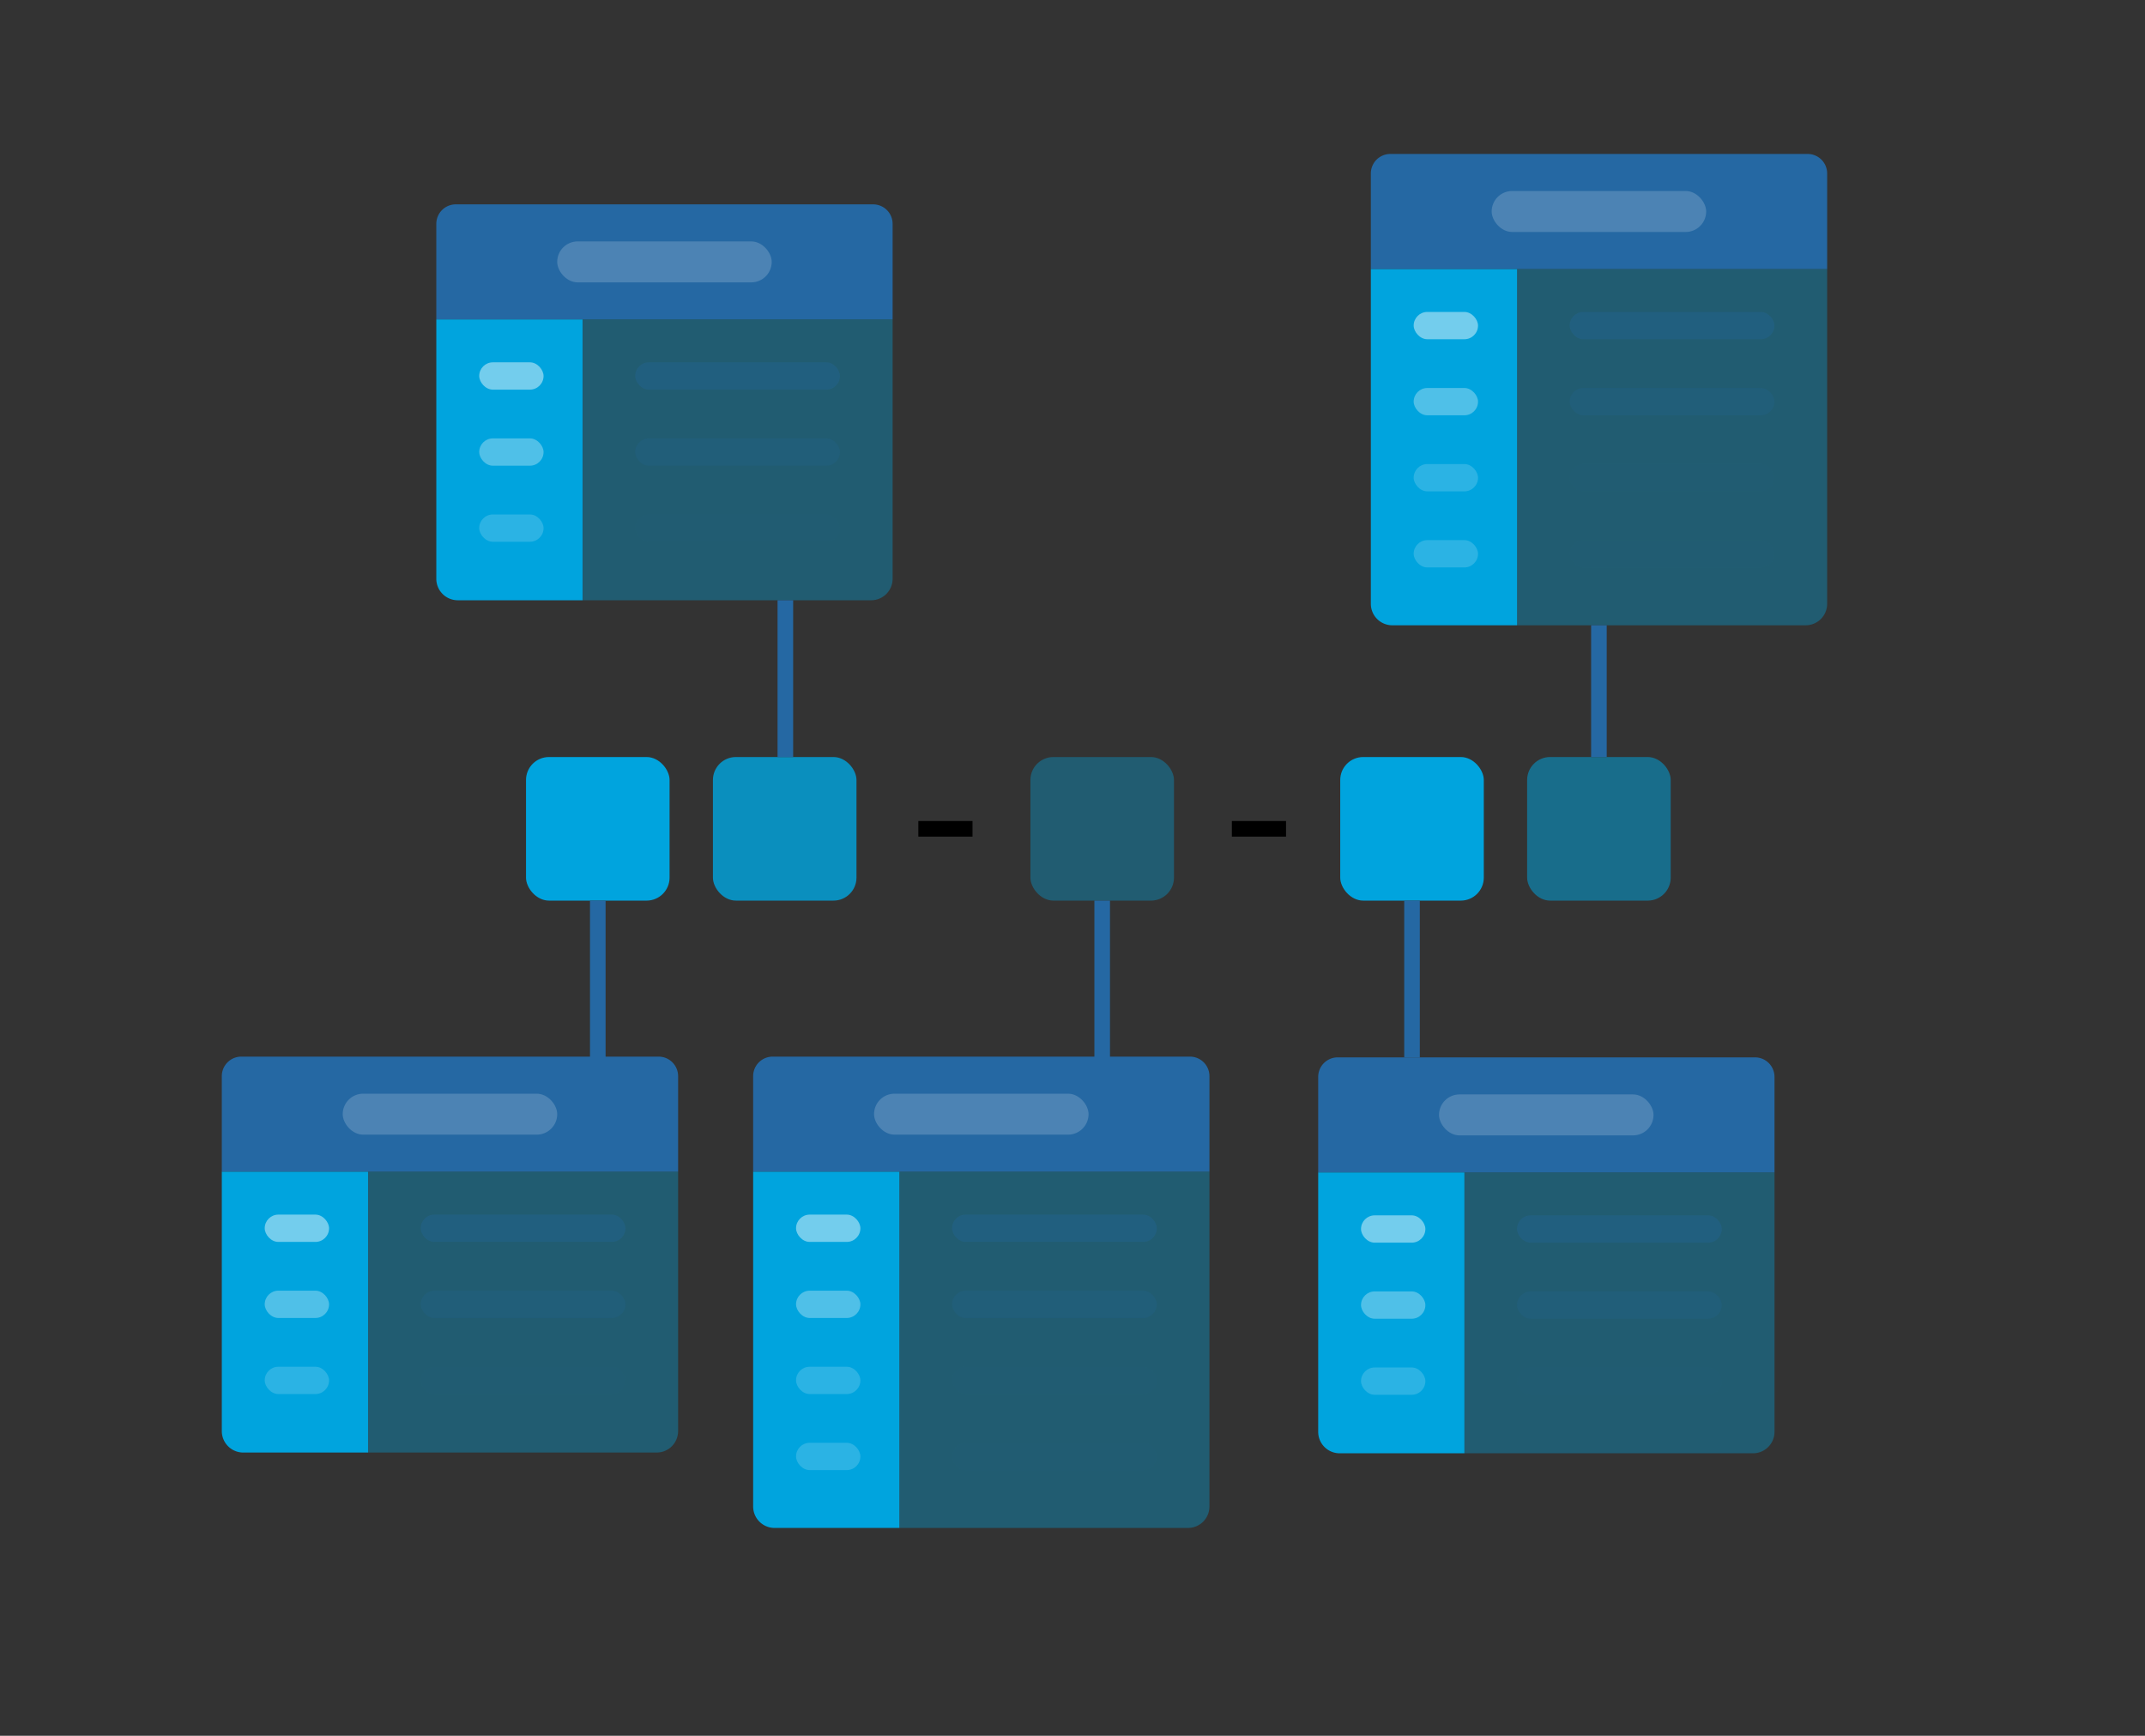 <?xml version="1.0" encoding="iso-8859-1"?>
<svg id="Layer_1" data-name="Layer 1" xmlns="http://www.w3.org/2000/svg" viewBox="0 0 1100 890">
  <rect x="0" y="0" width="1100" height="890" fill="#333333" stroke="none"/>
  <title>Partinator</title>
  <rect x="269.75" y="388.16" width="73.62" height="73.62" rx="11.78" style="fill: #00a4de"/>
  <rect x="365.6" y="388.16" width="73.62" height="73.62" rx="11.78" style="fill: #00a4de;opacity: 0.81"/>
  <rect x="528.42" y="388.16" width="73.62" height="73.62" rx="11.78" style="fill: #00a4de;opacity: 0.36"/>
  <rect x="687.3" y="388.16" width="73.62" height="73.62" rx="11.78" style="fill: #00a4de"/>
  <rect x="783.15" y="388.16" width="73.62" height="73.62" rx="11.78" style="fill: #00a4de;opacity: 0.52"/>
  <line x1="631.73" y1="424.97" x2="659.51" y2="424.97" style="fill: none;stroke: #000;stroke-miterlimit: 10;stroke-width: 8px"/>
  <line x1="470.94" y1="424.97" x2="498.73" y2="424.97" style="fill: none;stroke: #000;stroke-miterlimit: 10;stroke-width: 8px"/>
  <path d="M233.75,104.78h214a10,10,0,0,1,10,10v49a0,0,0,0,1,0,0h-234a0,0,0,0,1,0,0v-49A10,10,0,0,1,233.75,104.78Z" style="fill: #2568a3"/>
  <path d="M223.75,163.78h75a0,0,0,0,1,0,0v144a0,0,0,0,1,0,0h-64a11,11,0,0,1-11-11v-133A0,0,0,0,1,223.75,163.78Z" style="fill: #00a4de"/>
  <path d="M298.75,163.78h159a0,0,0,0,1,0,0v133a11,11,0,0,1-11,11h-148a0,0,0,0,1,0,0v-144A0,0,0,0,1,298.75,163.78Z" style="fill: #00a4de;opacity: 0.36"/>
  <rect x="285.75" y="123.78" width="110" height="21" rx="10.5" style="fill: #fff;opacity: 0.18"/>
  <rect x="245.75" y="185.78" width="33" height="14" rx="7" style="fill: #fff;opacity: 0.45"/>
  <rect x="245.75" y="224.78" width="33" height="14" rx="7" style="fill: #fff;opacity: 0.31"/>
  <rect x="245.75" y="263.78" width="33" height="14" rx="7" style="fill: #fff;opacity: 0.17"/>
  <rect x="325.75" y="185.78" width="105" height="14" rx="7" style="fill: #2568a3;opacity: 0.29"/>
  <rect x="325.75" y="224.78" width="105" height="14" rx="7" style="fill: #2568a3;opacity: 0.16"/>
  <rect x="325.75" y="263.78" width="105" height="14" rx="7" style="fill: #2568a3;opacity: 0.03"/>
  <path d="M686,542.16H900a10,10,0,0,1,10,10v49a0,0,0,0,1,0,0H676a0,0,0,0,1,0,0v-49A10,10,0,0,1,686,542.16Z" style="fill: #2568a3"/>
  <path d="M676,601.16h75a0,0,0,0,1,0,0v144a0,0,0,0,1,0,0H687a11,11,0,0,1-11-11v-133A0,0,0,0,1,676,601.16Z" style="fill: #00a4de"/>
  <path d="M751,601.16H910a0,0,0,0,1,0,0v133a11,11,0,0,1-11,11H751a0,0,0,0,1,0,0v-144A0,0,0,0,1,751,601.16Z" style="fill: #00a4de;opacity: 0.36"/>
  <rect x="737.96" y="561.16" width="110" height="21" rx="10.5" style="fill: #fff;opacity: 0.18"/>
  <rect x="697.96" y="623.16" width="33" height="14" rx="7" style="fill: #fff;opacity: 0.45"/>
  <rect x="697.96" y="662.16" width="33" height="14" rx="7" style="fill: #fff;opacity: 0.31"/>
  <rect x="697.96" y="701.16" width="33" height="14" rx="7" style="fill: #fff;opacity: 0.17"/>
  <rect x="777.96" y="623.16" width="105" height="14" rx="7" style="fill: #2568a3;opacity: 0.29"/>
  <rect x="777.96" y="662.16" width="105" height="14" rx="7" style="fill: #2568a3;opacity: 0.16"/>
  <rect x="777.96" y="701.16" width="105" height="14" rx="7" style="fill: #2568a3;opacity: 0.03"/>
  <path d="M123.75,541.78h214a10,10,0,0,1,10,10v49a0,0,0,0,1,0,0h-234a0,0,0,0,1,0,0v-49A10,10,0,0,1,123.75,541.78Z" style="fill: #2568a3"/>
  <path d="M113.75,600.78h75a0,0,0,0,1,0,0v144a0,0,0,0,1,0,0h-64a11,11,0,0,1-11-11v-133A0,0,0,0,1,113.75,600.78Z" style="fill: #00a4de"/>
  <path d="M188.75,600.78h159a0,0,0,0,1,0,0v133a11,11,0,0,1-11,11h-148a0,0,0,0,1,0,0v-144A0,0,0,0,1,188.75,600.78Z" style="fill: #00a4de;opacity: 0.36"/>
  <rect x="175.75" y="560.78" width="110" height="21" rx="10.5" style="fill: #fff;opacity: 0.18"/>
  <rect x="135.75" y="622.78" width="33" height="14" rx="7" style="fill: #fff;opacity: 0.45"/>
  <rect x="135.75" y="661.78" width="33" height="14" rx="7" style="fill: #fff;opacity: 0.31"/>
  <rect x="135.75" y="700.78" width="33" height="14" rx="7" style="fill: #fff;opacity: 0.17"/>
  <rect x="215.75" y="622.78" width="105" height="14" rx="7" style="fill: #2568a3;opacity: 0.29"/>
  <rect x="215.75" y="661.78" width="105" height="14" rx="7" style="fill: #2568a3;opacity: 0.16"/>
  <rect x="215.75" y="700.78" width="105" height="14" rx="7" style="fill: #2568a3;opacity: 0.03"/>
  <path d="M396.23,541.78h214a10,10,0,0,1,10,10v49a0,0,0,0,1,0,0h-234a0,0,0,0,1,0,0v-49A10,10,0,0,1,396.23,541.78Z" style="fill: #2568a3"/>
  <path d="M386.23,600.78h75a0,0,0,0,1,0,0V783.44a0,0,0,0,1,0,0h-64a11,11,0,0,1-11-11V600.78A0,0,0,0,1,386.23,600.78Z" style="fill: #00a4de"/>
  <path d="M461.23,600.78h159a0,0,0,0,1,0,0V772.44a11,11,0,0,1-11,11h-148a0,0,0,0,1,0,0V600.78A0,0,0,0,1,461.23,600.78Z" style="fill: #00a4de;opacity: 0.36"/>
  <rect x="448.23" y="560.78" width="110" height="21" rx="10.5" style="fill: #fff;opacity: 0.18"/>
  <rect x="408.23" y="622.78" width="33" height="14" rx="7" style="fill: #fff;opacity: 0.45"/>
  <rect x="408.23" y="661.78" width="33" height="14" rx="7" style="fill: #fff;opacity: 0.31"/>
  <rect x="408.23" y="700.78" width="33" height="14" rx="7" style="fill: #fff;opacity: 0.17"/>
  <rect x="488.23" y="622.78" width="105" height="14" rx="7" style="fill: #2568a3;opacity: 0.29"/>
  <rect x="488.23" y="661.78" width="105" height="14" rx="7" style="fill: #2568a3;opacity: 0.16"/>
  <rect x="488.23" y="700.78" width="105" height="14" rx="7" style="fill: #2568a3;opacity: 0.03"/>
  <rect x="408.23" y="739.78" width="33" height="14" rx="7" style="fill: #fff;opacity: 0.17"/>
  <rect x="488.23" y="739.78" width="105" height="14" rx="7" style="fill: #2568a3;opacity: 0.03"/>
  <path d="M713,78.94H927a10,10,0,0,1,10,10v49a0,0,0,0,1,0,0H703a0,0,0,0,1,0,0v-49A10,10,0,0,1,713,78.94Z" style="fill: #2568a3"/>
  <path d="M703,137.94h75a0,0,0,0,1,0,0V320.61a0,0,0,0,1,0,0H714a11,11,0,0,1-11-11V137.94A0,0,0,0,1,703,137.94Z" style="fill: #00a4de"/>
  <path d="M778,137.94H937a0,0,0,0,1,0,0V309.61a11,11,0,0,1-11,11H778a0,0,0,0,1,0,0V137.94A0,0,0,0,1,778,137.94Z" style="fill: #00a4de;opacity: 0.36"/>
  <rect x="764.96" y="97.94" width="110" height="21" rx="10.5" style="fill: #fff;opacity: 0.18"/>
  <rect x="724.96" y="159.94" width="33" height="14" rx="7" style="fill: #fff;opacity: 0.45"/>
  <rect x="724.96" y="198.94" width="33" height="14" rx="7" style="fill: #fff;opacity: 0.31"/>
  <rect x="724.96" y="237.94" width="33" height="14" rx="7" style="fill: #fff;opacity: 0.17"/>
  <rect x="804.96" y="159.94" width="105" height="14" rx="7" style="fill: #2568a3;opacity: 0.29"/>
  <rect x="804.96" y="198.94" width="105" height="14" rx="7" style="fill: #2568a3;opacity: 0.16"/>
  <rect x="804.96" y="237.94" width="105" height="14" rx="7" style="fill: #2568a3;opacity: 0.03"/>
  <rect x="724.96" y="276.94" width="33" height="14" rx="7" style="fill: #fff;opacity: 0.17"/>
  <rect x="804.96" y="276.94" width="105" height="14" rx="7" style="fill: #2568a3;opacity: 0.03"/>
  <line x1="402.75" y1="307.78" x2="402.75" y2="388.16" style="fill: none;stroke: #2568a3;stroke-miterlimit: 10;stroke-width: 8px"/>
  <line x1="819.96" y1="320.61" x2="819.96" y2="388.16" style="fill: none;stroke: #2568a3;stroke-miterlimit: 10;stroke-width: 8px"/>
  <line x1="306.56" y1="461.78" x2="306.56" y2="542.16" style="fill: none;stroke: #2568a3;stroke-miterlimit: 10;stroke-width: 8px"/>
  <line x1="565.23" y1="461.78" x2="565.23" y2="542.16" style="fill: none;stroke: #2568a3;stroke-miterlimit: 10;stroke-width: 8px"/>
  <line x1="724.11" y1="461.78" x2="724.11" y2="542.16" style="fill: none;stroke: #2568a3;stroke-miterlimit: 10;stroke-width: 8px"/>
</svg>
